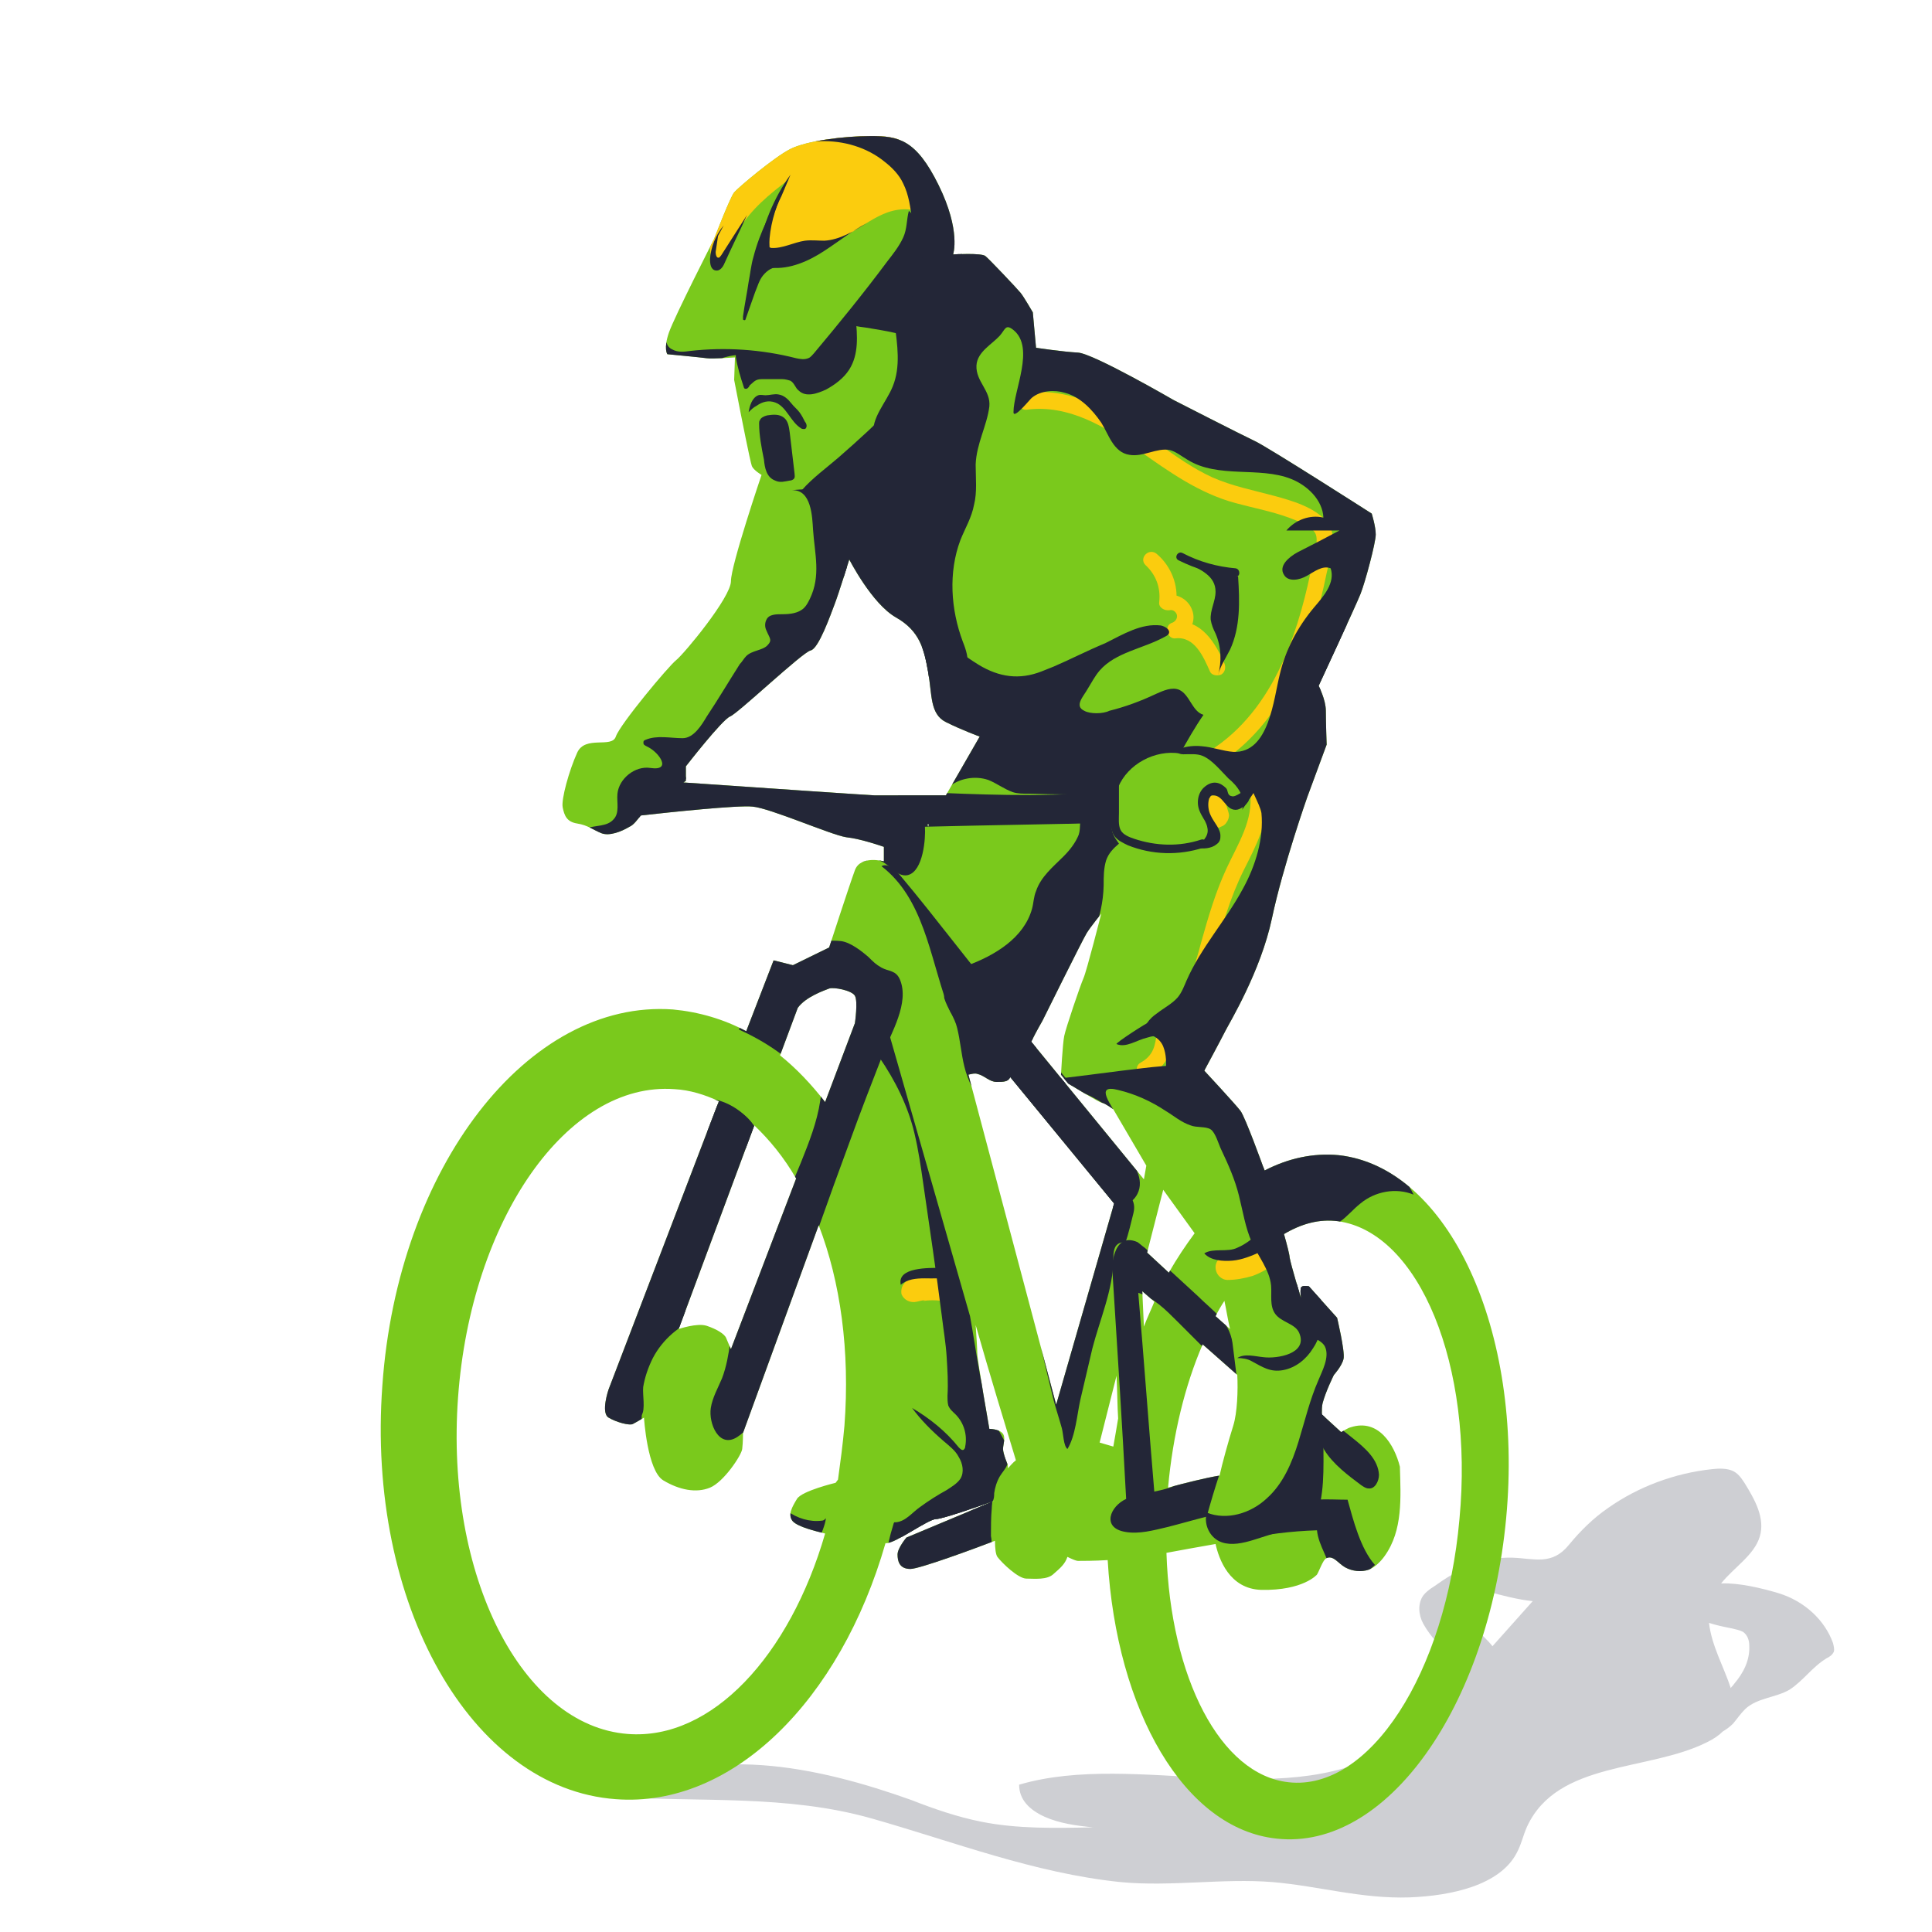<?xml version="1.0" encoding="utf-8"?>
<!-- Generator: Adobe Illustrator 24.0.1, SVG Export Plug-In . SVG Version: 6.00 Build 0)  -->
<svg version="1.1" xmlns="http://www.w3.org/2000/svg" xmlns:xlink="http://www.w3.org/1999/xlink" x="0px" y="0px"
	 viewBox="0 0 240 240" style="enable-background:new 0 0 240 240;" xml:space="preserve">
<style type="text/css">
	.st0{fill:#232637;stroke:#232637;stroke-width:1.225;stroke-miterlimit:10;}
	.st1{fill:#2583F4;}
	.st2{opacity:0.22;fill:#232637;}
	.st3{opacity:0.26;clip-path:url(#SVGID_2_);}
	.st4{fill:#232637;}
	.st5{clip-path:url(#FREERIDE_9_);fill:#2583F4;}
	.st6{opacity:0.22;clip-path:url(#FREERIDE_9_);}
	.st7{clip-path:url(#SCI_NORDICO_3_);fill:#2583F4;}
	.st8{clip-path:url(#SCI_NORDICO_3_);}
	.st9{clip-path:url(#SVGID_4_);fill:#2583F4;}
	.st10{opacity:0.22;clip-path:url(#SVGID_4_);}
	.st11{clip-path:url(#SVGID_6_);fill:#2583F4;}
	.st12{opacity:0.22;clip-path:url(#SVGID_6_);}
	.st13{clip-path:url(#SVGID_8_);fill:#2583F4;}
	.st14{opacity:0.22;clip-path:url(#SVGID_8_);fill:#232637;}
	.st15{fill:none;}
	.st16{opacity:0.22;}
	.st17{clip-path:url(#SVGID_10_);fill:#F85629;}
	.st18{opacity:0.22;clip-path:url(#SVGID_10_);fill:#232637;}
	.st19{clip-path:url(#SVGID_12_);fill:#F85629;}
	.st20{opacity:0.22;clip-path:url(#SVGID_12_);}
	.st21{opacity:0.22;clip-path:url(#SVGID_12_);fill:#232637;}
	.st22{clip-path:url(#SVGID_14_);fill:#7AC91C;}
	.st23{opacity:0.22;clip-path:url(#SVGID_14_);}
	.st24{clip-path:url(#SVGID_16_);fill:#7AC91C;}
	.st25{opacity:0.22;clip-path:url(#SVGID_16_);}
	.st26{clip-path:url(#SVGID_18_);fill:#7AC91C;}
	.st27{opacity:0.22;clip-path:url(#SVGID_18_);}
	.st28{clip-path:url(#SVGID_20_);fill:#7AC91C;}
	.st29{opacity:0.22;clip-path:url(#SVGID_20_);}
	.st30{clip-path:url(#SVGID_22_);fill:#38CED6;}
	.st31{opacity:0.22;clip-path:url(#SVGID_22_);}
	.st32{fill:#38CED6;}
	.st33{clip-path:url(#SVGID_24_);fill:#38CED6;}
	.st34{opacity:0.22;clip-path:url(#SVGID_24_);fill:#232637;}
	.st35{clip-path:url(#SVGID_26_);fill:#38CED6;}
	.st36{opacity:0.22;clip-path:url(#SVGID_26_);fill:#232637;}
	.st37{clip-path:url(#SVGID_28_);fill:#38CED6;}
	.st38{opacity:0.22;clip-path:url(#SVGID_28_);}
	.st39{clip-path:url(#SVGID_30_);fill:#232637;}
	.st40{clip-path:url(#SVGID_32_);fill:#BE9C40;}
	.st41{opacity:0.22;clip-path:url(#SVGID_32_);}
	.st42{clip-path:url(#SVGID_34_);fill:#BE9C40;}
	.st43{opacity:0.22;clip-path:url(#SVGID_34_);fill:#232637;}
	.st44{clip-path:url(#SVGID_36_);fill:#BE9C40;}
	.st45{opacity:0.22;clip-path:url(#SVGID_36_);}
	.st46{clip-path:url(#SVGID_38_);fill:#7AC91C;}
	.st47{opacity:0.22;clip-path:url(#SVGID_38_);}
	.st48{clip-path:url(#SVGID_40_);fill:#879AA3;}
	.st49{opacity:0.22;clip-path:url(#SVGID_40_);}
	.st50{clip-path:url(#SVGID_42_);fill:#F85629;}
	.st51{opacity:0.22;clip-path:url(#SVGID_42_);}
	.st52{clip-path:url(#SVGID_44_);fill:#F85629;}
	.st53{opacity:0.22;clip-path:url(#SVGID_44_);}
	.st54{fill:#F85629;}
	.st55{clip-path:url(#SVGID_46_);fill:#232637;}
	.st56{clip-path:url(#SVGID_48_);}
	.st57{clip-path:url(#SVGID_50_);fill:#F85629;}
	.st58{opacity:0.22;clip-path:url(#SVGID_50_);}
	.st59{clip-path:url(#CIASPOLE_6_);}
	.st60{fill:#FFFFFF;}
	.st61{fill:#FBCC0E;}
	.st62{clip-path:url(#CASCATE_10_);}
	.st63{clip-path:url(#FREERIDE_11_);}
	.st64{clip-path:url(#FONDO_5_);}
	.st65{clip-path:url(#SCI_RIPIDO_8_);}
	.st66{clip-path:url(#SCI_ALPINISMO_4_);}
	.st67{clip-path:url(#ALPINISMO_6_);}
	.st68{clip-path:url(#BOULDERING_3_);}
	.st69{clip-path:url(#FERRATA_8_);}
	.st70{clip-path:url(#FALESIA_6_);}
	.st71{clip-path:url(#SVGID_52_);fill:#FFFFFF;}
	.st72{clip-path:url(#SVGID_52_);}
	.st73{clip-path:url(#TRAIL_RUNNING_8_);fill:#FFFFFF;}
	.st74{clip-path:url(#TRAIL_RUNNING_8_);}
	.st75{display:none;fill:#232637;}
	.st76{clip-path:url(#BICI_STRADA_6_);}
	.st77{clip-path:url(#TREKKING_7_);}
	.st78{clip-path:url(#SVGID_54_);}
	.st79{clip-path:url(#CANOA_8_);}
	.st80{clip-path:url(#SVGID_56_);fill:#FFFFFF;}
	.st81{clip-path:url(#SVGID_56_);}
	.st82{clip-path:url(#PARAPENDIO_5_);}
	.st83{clip-path:url(#SVGID_58_);}
	.st84{clip-path:url(#SVGID_60_);fill:#2583F4;}
	.st85{opacity:0.22;clip-path:url(#SVGID_60_);fill:#232637;}
	.st86{clip-path:url(#SVGID_62_);fill:#2583F4;}
	.st87{opacity:0.22;clip-path:url(#SVGID_62_);fill:#232637;}
	.st88{clip-path:url(#CIASPOLE_7_);}
	.st89{clip-path:url(#CASCATE_11_);}
	.st90{clip-path:url(#FREERIDE_12_);}
	.st91{clip-path:url(#FONDO_6_);}
	.st92{clip-path:url(#SCI_RIPIDO_9_);}
	.st93{clip-path:url(#SCI_ALPINISMO_5_);}
	.st94{clip-path:url(#ARRAMPICATA_3_);}
	.st95{clip-path:url(#ALPINISMO_7_);}
	.st96{clip-path:url(#BOULDERING_4_);}
	.st97{clip-path:url(#FERRATA_10_);}
	.st98{clip-path:url(#FALESIA_9_);}
	.st99{clip-path:url(#TRAIL_RUNNING_9_);fill:#7AC91C;}
	.st100{clip-path:url(#TRAIL_RUNNING_9_);}
	.st101{clip-path:url(#BICI_STRADA_7_);}
	.st102{fill:#7AC91C;}
	.st103{clip-path:url(#TREKKING_8_);}
	.st104{clip-path:url(#SVGID_64_);}
	.st105{clip-path:url(#CANOA_9_);}
	.st106{clip-path:url(#CANYONING_10_);}
	.st107{clip-path:url(#PARAPENDIO_6_);}
	.st108{fill:#BE9C40;}
	.st109{clip-path:url(#SVGID_66_);}
	.st110{fill:#879AA3;}
</style>
<g id="bgs">
</g>
<g id="Covers">
</g>
<g id="Launchers">
	<path id="MOUNTAIN_BIKE_1_" class="st2" d="M227.7,204.1c-1-2.8-3.5-5.2-6.8-6.2c-2-0.6-4.9-1.3-7.1-1.2c1.6-2,4.1-3.5,4.8-5.8
		c0.7-2.3-0.6-4.6-1.9-6.7c-0.4-0.6-0.8-1.2-1.5-1.5c-0.7-0.3-1.6-0.3-2.5-0.2c-4.7,0.5-9.2,2.2-12.9,4.8c-1.9,1.3-3.5,2.9-4.9,4.6
		c-2.1,2.6-4.3,1.7-7,1.6c-3.9-0.1-6.7,1.4-9.8,3.6c-0.5,0.3-1,0.7-1.3,1.1c-0.7,1-0.6,2.4,0,3.5c1.8,3.3,5.4,4.7,2.5,8.7
		c-1.6,2.2-3.3,4.5-5.8,6.2c-12.9,8.9-32.3,0.8-46.9,5.1c0,1.8,1.2,3.1,3.2,4c1.8,0.8,3.9,1.1,6,1.3c-4.7,0.1-9.4,0.2-13.9-0.7
		c-3-0.6-5.9-1.6-8.7-2.7c-11.5-4.1-25.6-7.3-37.1-0.4c10.9,0.7,21.6-0.3,32.2,2.7c10.2,2.9,20.2,6.8,30.9,7.9
		c6.3,0.6,12.7-0.5,18.9,0c5.8,0.5,11,2.1,17,1.9c5.2-0.2,11.2-1.5,13.3-5.5c0.6-1.1,0.8-2.2,1.3-3.3c3.8-8.2,15.1-6.8,22.4-10.5
		c0.8-0.4,1.4-0.8,1.9-1.3c0.5-0.3,0.9-0.6,1.3-1c0.5-0.6,0.9-1.2,1.5-1.8c1.5-1.4,3.8-1.4,5.5-2.4c1.7-1.1,2.8-2.8,4.6-3.9
		c0.4-0.2,0.7-0.4,0.9-0.8C227.9,204.9,227.8,204.5,227.7,204.1z M185.4,204.5c-0.3-0.4-0.7-0.8-1.1-1.2c-0.6-0.6-1.4-1.1-1.6-1.9
		c-0.3-1.1,0.7-2.1,1.5-3c0.2-0.2,0.4-0.5,0.6-0.7c1.8,0.5,3.7,1,5.6,1.2L185.4,204.5z M215.4,209.2c-0.1,0.2-0.3,0.3-0.4,0.5
		c-0.8-2.5-2.4-5.3-2.7-8.1c0.9,0.3,1.9,0.5,2.9,0.7c0.4,0.1,0.9,0.2,1.3,0.4c0.6,0.4,0.8,1.1,0.8,1.7
		C217.4,206.2,216.6,207.8,215.4,209.2z"/>
	<g>
		<defs>
			<path id="SVGID_63_" d="M166.3,143.5c-3.2-0.3-6.3,0.4-9.2,1.9c-0.1-0.3-0.2-0.5-0.2-0.5s-2.2-6.1-2.8-6.9s-4.5-5-4.5-5
				s2.1-3.9,2.6-4.9s4.4-7.4,5.8-14s4.4-15.1,4.4-15.1l2.4-6.5c0,0-0.1-2.8-0.1-4.2s-0.9-3.1-0.9-3.1s4.6-9.9,5.2-11.4
				s1.9-6.4,1.9-7.4s-0.5-2.6-0.5-2.6s-12.8-8.2-14.5-9s-10.1-5.1-10.1-5.1s-10-5.8-11.9-5.9s-5.2-0.6-5.2-0.6l-0.4-4.4
				c0,0-1.1-1.9-1.5-2.4s-3.9-4.2-4.4-4.6s-4-0.2-4-0.2s1-2.9-1.8-8.6s-5-6.1-8.4-6.1s-8,0.6-10,1.6s-6.5,4.8-7,5.4
				s-2.5,5.8-2.5,5.8s-4.9,9.6-5.6,11.6S82.9,44,82.9,44s4.2,0.4,4.9,0.5s3.5-0.1,3.5-0.1l-0.1,2.8l0.8,4.1c0,0,1.2,6.1,1.4,6.6
				s1.2,1.1,1.2,1.1s-3.8,11.2-3.8,13.2S85,81.2,84,82s-7,8-7.5,9.5s-3.8-0.2-4.8,2s-2,5.8-1.8,6.8s0.5,1.8,1.8,2s2,0.8,3,1.2
				s2.5-0.2,3.5-0.8c0.5-0.2,1-0.9,1.4-1.4c3.6-0.4,12.1-1.3,13.9-1.1c2.2,0.2,9.7,3.5,11.6,3.8c1.9,0.2,4.7,1.2,4.7,1.2v1.8
				c0,0-2.9-0.8-3.6,1.1s-3.2,9.6-3.2,9.6l-4.5,2.2l-2.4-0.6l-3.4,8.8c-2.8-1.5-5.9-2.4-9.1-2.7c-18-1.3-34.2,19.6-36.1,46.7
				c-2,27.1,11,50.1,29,51.4c14.5,1.1,27.9-12.3,33.5-31.8c0,0,0,0,0.1,0c1.2,0,5.2-3,6.2-3c0.7,0,4.8-1.4,7.3-2.3l-11,4.6
				c0,0-1.1,1.3-1.1,2.1s0.2,1.8,1.6,1.8c1.1,0,7.9-2.5,10.5-3.5c0,1,0.1,1.7,0.3,2c0.6,0.8,2.6,2.7,3.6,2.7s2.6,0.2,3.4-0.6
				c0.8-0.7,1.4-1.2,1.7-2.1c0.6,0.3,1.1,0.5,1.3,0.5c0.5,0,2.1,0,3.7-0.1c1.1,18.7,9.5,33.4,21,34.6c13.6,1.5,26.3-16.3,28.5-39.8
				C189.3,165.2,179.9,145,166.3,143.5z M115.2,102.4l0.2,0l-0.1,0.3L115.2,102.4z M129.5,126.8c0,0,5-10.1,5.5-10.9
				s1.8-2.4,1.8-2.4s-1.8,7.1-2.2,8s-2.2,6.2-2.4,7.2s-0.4,4.8-0.4,4.8l0.9,1.1c0,0,3.9,2.4,4.2,2.4s1.4,0.8,1.4,0.8l4.1,7l-0.3,1.7
				l-14-17.1C128.8,128,129.5,126.8,129.5,126.8z M144.5,147.8l3.9,5.4c-1.1,1.5-2.2,3.1-3.2,4.9l-2.7-2.5L144.5,147.8z
				 M145.1,184.8c0.6-6.6,2.1-12.7,4.3-17.8l4.3,3.8c0.1,1.9,0,4.7-0.5,6.3c-0.6,1.9-1.4,4.8-1.7,6.2
				C149.7,183.6,147.3,184.2,145.1,184.8C145.1,184.8,145.1,184.8,145.1,184.8z M151,163.5c0.3-0.6,0.7-1.3,1.1-1.9
				c0.2,0.9,0.4,2.2,0.7,3.5L151,163.5z M108.6,98.8c-0.4,0-15-1-23.7-1.6l0.3-0.2v-1.8c0,0,4.5-5.8,5.5-6.2s9-8,10-8.2
				s2.5-4.5,3-5.8s1.8-5.5,1.8-5.5s2.8,5.5,5.8,7.2s3.5,4,4,6.8s0.2,5.2,2.2,6.2s4.2,1.8,4.2,1.8l-4.2,7.3
				C112.4,98.8,108.8,98.8,108.6,98.8z M99.1,125.2c1-1.4,3.4-2.2,3.9-2.4s2.8,0.2,3.2,0.9s0,3.4,0,3.4l-3.7,9.8
				c-1.7-2.2-3.6-4.2-5.6-5.8L99.1,125.2z M93.7,139.8c1.9,1.8,3.7,4,5.2,6.6l-8.1,21.2c0,0-0.4-0.9-0.6-1.4s-1.2-1.1-2.4-1.5
				s-3.5,0.4-3.5,0.4L93.7,139.8z M78,215.4c-13.2-1-22.7-19.7-21.1-41.8c1.6-22.1,13.6-39.3,26.9-38.3c1.9,0.1,3.8,0.7,5.5,1.5
				l-13.7,35.8c0,0-1,2.9,0,3.5s2.6,1,3,0.8s1.4-0.8,1.4-0.8s0.4,6.6,2.4,7.8s4.1,1.6,5.8,0.9s3.9-4,4-4.8s0.1-2,0.1-2l9.4-25.8
				c2.7,7,3.9,15.6,3.2,24.9c-0.2,2.3-0.5,4.5-0.8,6.7l-0.3,0.4c0,0-4.2,1-4.8,2s-1.2,2-0.5,2.8c0.7,0.7,2.8,1.2,4,1.5
				C98.1,205.7,88.4,216.2,78,215.4z M125.2,182.4l0-0.4c0,0-0.6-1.4-0.6-2s0.4-1.5-0.1-2s-1.6-0.5-1.6-0.5s-1.5-8.5-1.5-9.4
				c0-0.5-0.1-2.1-0.2-3.5c1.8,6.3,3.6,12.2,5,16.8C125.8,181.7,125.5,182.1,125.2,182.4z M131.2,174.5l-10.9-41
				c0.4-0.1,0.8-0.2,1.1-0.1c0.9,0.2,1.5,1,2.4,1c0.9,0,1.4,0,1.7-0.6l12.9,15.7L131.2,174.5z M138.3,179.7l-1.7-0.5l2.1-8.3
				c0.1,2,0.1,3.8,0.2,5.3C138.7,177.4,138.5,178.6,138.3,179.7z M142.1,164.8l-0.2-4.4l1.5,1.3C143,162.7,142.5,163.7,142.1,164.8z
				 M181.3,188.7c-1.7,19.2-11.2,33.8-21.2,32.7c-8.5-0.9-14.7-13-15.2-28.5c1.6-0.3,3.8-0.7,6.1-1.1c0.4,1.8,1.7,5.6,5.7,5.7
				c5.2,0.1,6.9-1.9,6.9-1.9c0.3-0.5,0.7-1.7,1.1-2c0.9-0.5,1.5,0.6,2.4,1.1c0.9,0.5,2,0.6,2.9,0.3c0.8-0.3,1.5-1,2-1.7
				c2.3-3.2,2-7.3,1.9-11.1c-0.7-2.8-2.7-6-6.1-4.9c-0.4,0.1-0.8,0.4-1.2,0.6l-2.4-2.2c0-0.5,0-1,0.1-1.4c0.4-1.5,1.4-3.5,1.4-3.5
				s1-1.1,1.2-2s-0.8-5.1-0.8-5.1l-3.5-3.9c0,0-0.9-0.2-1,0.2s0,1.2,0,1.2s-1.2-3.9-1.4-5c0-0.3-0.3-1.5-0.7-2.9
				c2.2-1.3,4.4-1.9,6.7-1.6C176.3,153.1,183.1,169.6,181.3,188.7z"/>
		</defs>
		<clipPath id="SVGID_2_">
			<use xlink:href="#SVGID_63_"  style="overflow:visible;"/>
		</clipPath>
		<g style="clip-path:url(#SVGID_2_);">
			<path class="st102" d="M166.3,143.5c-3.2-0.3-6.3,0.4-9.2,1.9c-0.1-0.3-0.2-0.5-0.2-0.5s-2.2-6.1-2.8-6.9s-4.5-5-4.5-5
				s2.1-3.9,2.6-4.9s4.4-7.4,5.8-14s4.4-15.1,4.4-15.1l2.4-6.5c0,0-0.1-2.8-0.1-4.2s-0.9-3.1-0.9-3.1s4.6-9.9,5.2-11.4
				s1.9-6.4,1.9-7.4s-0.5-2.6-0.5-2.6s-12.8-8.2-14.5-9s-10.1-5.1-10.1-5.1s-10-5.8-11.9-5.9s-5.2-0.6-5.2-0.6l-0.4-4.4
				c0,0-1.1-1.9-1.5-2.4s-3.9-4.2-4.4-4.6s-4-0.2-4-0.2s1-2.9-1.8-8.6s-5-6.1-8.4-6.1s-8,0.6-10,1.6s-6.5,4.8-7,5.4
				s-2.5,5.8-2.5,5.8s-4.9,9.6-5.6,11.6S82.9,44,82.9,44s4.2,0.4,4.9,0.5s3.5-0.1,3.5-0.1l-0.1,2.8l0.8,4.1c0,0,1.2,6.1,1.4,6.6
				s1.2,1.1,1.2,1.1s-3.8,11.2-3.8,13.2S85,81.2,84,82s-7,8-7.5,9.5s-3.8-0.2-4.8,2s-2,5.8-1.8,6.8s0.5,1.8,1.8,2s2,0.8,3,1.2
				s2.5-0.2,3.5-0.8c0.5-0.2,1-0.9,1.4-1.4c3.6-0.4,12.1-1.3,13.9-1.1c2.2,0.2,9.7,3.5,11.6,3.8c1.9,0.2,4.7,1.2,4.7,1.2v1.8
				c0,0-2.9-0.8-3.6,1.1s-3.2,9.6-3.2,9.6l-4.5,2.2l-2.4-0.6l-3.4,8.8c-2.8-1.5-5.9-2.4-9.1-2.7c-18-1.3-34.2,19.6-36.1,46.7
				c-2,27.1,11,50.1,29,51.4c14.5,1.1,27.9-12.3,33.5-31.8c0,0,0,0,0.1,0c1.2,0,5.2-3,6.2-3c0.7,0,4.8-1.4,7.3-2.3l-11,4.6
				c0,0-1.1,1.3-1.1,2.1s0.2,1.8,1.6,1.8c1.1,0,7.9-2.5,10.5-3.5c0,1,0.1,1.7,0.3,2c0.6,0.8,2.6,2.7,3.6,2.7s2.6,0.2,3.4-0.6
				c0.8-0.7,1.4-1.2,1.7-2.1c0.6,0.3,1.1,0.5,1.3,0.5c0.5,0,2.1,0,3.7-0.1c1.1,18.7,9.5,33.4,21,34.6c13.6,1.5,26.3-16.3,28.5-39.8
				C189.3,165.2,179.9,145,166.3,143.5z M115.2,102.4l0.2,0l-0.1,0.3L115.2,102.4z M129.5,126.8c0,0,5-10.1,5.5-10.9
				s1.8-2.4,1.8-2.4s-1.8,7.1-2.2,8s-2.2,6.2-2.4,7.2s-0.4,4.8-0.4,4.8l0.9,1.1c0,0,3.9,2.4,4.2,2.4s1.4,0.8,1.4,0.8l4.1,7l-0.3,1.7
				l-14-17.1C128.8,128,129.5,126.8,129.5,126.8z M144.5,147.8l3.9,5.4c-1.1,1.5-2.2,3.1-3.2,4.9l-2.7-2.5L144.5,147.8z
				 M145.1,184.8c0.6-6.6,2.1-12.7,4.3-17.8l4.3,3.8c0.1,1.9,0,4.7-0.5,6.3c-0.6,1.9-1.4,4.8-1.7,6.2
				C149.7,183.6,147.3,184.2,145.1,184.8C145.1,184.8,145.1,184.8,145.1,184.8z M151,163.5c0.3-0.6,0.7-1.3,1.1-1.9
				c0.2,0.9,0.4,2.2,0.7,3.5L151,163.5z M108.6,98.8c-0.4,0-15-1-23.7-1.6l0.3-0.2v-1.8c0,0,4.5-5.8,5.5-6.2s9-8,10-8.2
				s2.5-4.5,3-5.8s1.8-5.5,1.8-5.5s2.8,5.5,5.8,7.2s3.5,4,4,6.8s0.2,5.2,2.2,6.2s4.2,1.8,4.2,1.8l-4.2,7.3
				C112.4,98.8,108.8,98.8,108.6,98.8z M99.1,125.2c1-1.4,3.4-2.2,3.9-2.4s2.8,0.2,3.2,0.9s0,3.4,0,3.4l-3.7,9.8
				c-1.7-2.2-3.6-4.2-5.6-5.8L99.1,125.2z M93.7,139.8c1.9,1.8,3.7,4,5.2,6.6l-8.1,21.2c0,0-0.4-0.9-0.6-1.4s-1.2-1.1-2.4-1.5
				s-3.5,0.4-3.5,0.4L93.7,139.8z M78,215.4c-13.2-1-22.7-19.7-21.1-41.8c1.6-22.1,13.6-39.3,26.9-38.3c1.9,0.1,3.8,0.7,5.5,1.5
				l-13.7,35.8c0,0-1,2.9,0,3.5s2.6,1,3,0.8s1.4-0.8,1.4-0.8s0.4,6.6,2.4,7.8s4.1,1.6,5.8,0.9s3.9-4,4-4.8s0.1-2,0.1-2l9.4-25.8
				c2.7,7,3.9,15.6,3.2,24.9c-0.2,2.3-0.5,4.5-0.8,6.7l-0.3,0.4c0,0-4.2,1-4.8,2s-1.2,2-0.5,2.8c0.7,0.7,2.8,1.2,4,1.5
				C98.1,205.7,88.4,216.2,78,215.4z M125.2,182.4l0-0.4c0,0-0.6-1.4-0.6-2s0.4-1.5-0.1-2s-1.6-0.5-1.6-0.5s-1.5-8.5-1.5-9.4
				c0-0.5-0.1-2.1-0.2-3.5c1.8,6.3,3.6,12.2,5,16.8C125.8,181.7,125.5,182.1,125.2,182.4z M131.2,174.5l-10.9-41
				c0.4-0.1,0.8-0.2,1.1-0.1c0.9,0.2,1.5,1,2.4,1c0.9,0,1.4,0,1.7-0.6l12.9,15.7L131.2,174.5z M138.3,179.7l-1.7-0.5l2.1-8.3
				c0.1,2,0.1,3.8,0.2,5.3C138.7,177.4,138.5,178.6,138.3,179.7z M142.1,164.8l-0.2-4.4l1.5,1.3C143,162.7,142.5,163.7,142.1,164.8z
				 M181.3,188.7c-1.7,19.2-11.2,33.8-21.2,32.7c-8.5-0.9-14.7-13-15.2-28.5c1.6-0.3,3.8-0.7,6.1-1.1c0.4,1.8,1.7,5.6,5.7,5.7
				c5.2,0.1,6.9-1.9,6.9-1.9c0.3-0.5,0.7-1.7,1.1-2c0.9-0.5,1.5,0.6,2.4,1.1c0.9,0.5,2,0.6,2.9,0.3c0.8-0.3,1.5-1,2-1.7
				c2.3-3.2,2-7.3,1.9-11.1c-0.7-2.8-2.7-6-6.1-4.9c-0.4,0.1-0.8,0.4-1.2,0.6l-2.4-2.2c0-0.5,0-1,0.1-1.4c0.4-1.5,1.4-3.5,1.4-3.5
				s1-1.1,1.2-2s-0.8-5.1-0.8-5.1l-3.5-3.9c0,0-0.9-0.2-1,0.2s0,1.2,0,1.2s-1.2-3.9-1.4-5c0-0.3-0.3-1.5-0.7-2.9
				c2.2-1.3,4.4-1.9,6.7-1.6C176.3,153.1,183.1,169.6,181.3,188.7z"/>
			<path class="st61" d="M88.4,29c-0.2,1.2-0.4,2.6,0.3,3.6c0.1,0.1,0.2,0.2,0.3,0.3c0.3,0.1,0.5-0.2,0.7-0.4c0.8-1.2,1.3-2.7,2.1-4
				c1.5-2.5,3.8-4.4,6.2-6.2c-2,2.8-3.2,6.3-3.4,9.8c3.6-0.5,7.4-1.1,10.6-2.9c1.5-0.8,2.9-1.9,4.5-2.6c1.6-0.7,3.5-0.9,5,0
				c-0.4-2.1,0.6-4.4-0.4-6.4c-0.3-0.7-0.9-1.2-1.5-1.8c-3.4-3.1-7.3-5.7-11.8-6.4c-0.4-0.1-0.8-0.1-1.2,0c-0.4,0.1-0.8,0.4-1.1,0.8
				c-1.3,1.2-2.1,2.7-3.2,4.1c-0.9,1.1-2.1,1.8-3,2.8C90.3,22.2,89.1,25.6,88.4,29z"/>
			<path class="st61" d="M142.3,70.2c1.3,1.2,1.9,2.8,1.7,4.6c-0.1,0.7,0.7,1.1,1.3,1c0.4-0.1,0.8,0.2,0.9,0.6
				c0.1,0.5-0.3,0.9-0.7,1c-0.9,0.4-0.5,2,0.5,1.9c2.4-0.3,3.5,2.3,4.3,4.1c0.2,0.5,0.9,0.6,1.4,0.4c0.5-0.3,0.6-0.9,0.4-1.4
				c-1.1-2.5-2.9-5.5-6-5.1c0.2,0.6,0.3,1.2,0.5,1.9c1.3-0.6,2-2.1,1.5-3.4c-0.5-1.4-1.9-2.1-3.3-1.9c0.4,0.3,0.8,0.6,1.3,1
				c0.3-2.2-0.6-4.5-2.3-6C142.8,67.9,141.4,69.3,142.3,70.2L142.3,70.2z"/>
			<path class="st61" d="M155.3,98.5c0.4,3.4-1.5,6.3-2.9,9.3c-1.4,3-2.3,6.1-3.2,9.3c-0.4,1.6-0.9,3.1-1.4,4.7
				c-0.3,0.8-0.5,1.5-0.8,2.3c-0.3,0.7-0.6,1.8-1.2,2.3c-0.5,0.4-1.1,0.3-1.5,0.6c-0.4,0.3-0.6,0.8-0.6,1.3c-0.2,1.6-0.4,2.8-2,3.7
				c-1.1,0.6-0.1,2.3,1,1.7c1.3-0.7,2.3-1.8,2.7-3.2c0.1-0.3,0.2-0.6,0.2-1c0-0.2-0.1-0.9,0-1c0.1-0.1,1.1-0.3,1.3-0.5
				c1.2-0.9,1.7-2.6,2.2-4c0.7-1.7,1.2-3.5,1.7-5.3c1-3.6,2-7.2,3.7-10.6c1.5-3,3.2-6.1,2.8-9.5C157.2,97.2,155.2,97.2,155.3,98.5
				L155.3,98.5z"/>
			<path class="st61" d="M152.5,159c1,0,2.1-0.2,3.1-0.5c1.1-0.4,2.1-1,3-1.7c0.3-0.2,0.4-0.7,0.4-1.1c0-0.4-0.2-0.8-0.4-1.1
				c-0.3-0.3-0.7-0.5-1.1-0.4c-0.4,0-0.7,0.2-1.1,0.4c-0.2,0.2,0.3-0.2,0,0c-0.1,0-0.1,0.1-0.2,0.1c-0.2,0.1-0.3,0.2-0.5,0.3
				c-0.3,0.2-0.6,0.3-0.9,0.5c0.1-0.1,0.2-0.1,0.4-0.2c-0.7,0.3-1.4,0.5-2.1,0.6c0.1,0,0.3,0,0.4-0.1c-0.3,0-0.7,0.1-1,0.1
				c-0.8,0-1.5,0.7-1.5,1.5C151,158.3,151.7,159,152.5,159L152.5,159z"/>
			<path class="st61" d="M113.9,161.7c0.4-0.1,0.8-0.2,1.2-0.2c-0.1,0-0.3,0-0.4,0.1c0.8-0.1,1.5-0.1,2.3,0c0.4,0,0.8-0.2,1.1-0.4
				c0.3-0.3,0.5-0.7,0.4-1.1c0-0.4-0.1-0.8-0.4-1.1c-0.3-0.3-0.6-0.4-1.1-0.4c-1.3-0.1-2.6,0-3.9,0.3c-0.4,0.1-0.7,0.4-0.9,0.7
				c-0.2,0.3-0.3,0.8-0.2,1.2C112.3,161.5,113.1,161.9,113.9,161.7L113.9,161.7z"/>
			<path class="st61" d="M149.3,100.7c0.1,0.3,0.2,0.7,0.3,1c0,0.2,0.1,0.4,0.3,0.5c0.1,0.2,0.2,0.3,0.4,0.4
				c0.2,0.1,0.4,0.2,0.6,0.2c0.2,0,0.4,0,0.6,0c0.1-0.1,0.2-0.1,0.4-0.2c0.2-0.1,0.4-0.3,0.5-0.5c0.1-0.1,0.1-0.2,0.2-0.4
				c0.1-0.3,0.1-0.5,0-0.8c-0.1-0.3-0.2-0.7-0.3-1c0-0.2-0.1-0.4-0.3-0.5c-0.1-0.2-0.2-0.3-0.4-0.4c-0.2-0.1-0.4-0.2-0.6-0.2
				c-0.2,0-0.4,0-0.6,0c-0.1,0.1-0.2,0.1-0.4,0.2c-0.2,0.1-0.4,0.3-0.5,0.5c-0.1,0.1-0.1,0.2-0.2,0.4
				C149.2,100.1,149.2,100.4,149.3,100.7L149.3,100.7z"/>
			<path class="st61" d="M127.5,50.9c5.2-0.7,9.8,2.1,13.9,5c3.8,2.7,7.6,5.4,12.1,6.6c2.2,0.6,4.4,1,6.6,1.8c1,0.4,2.6,0.9,3.2,1.8
				c0.6,0.8,0,2.5-0.2,3.5c-0.8,4.2-1.9,8.4-3.6,12.3c-1.9,4.3-4.6,8.2-8.5,10.9c-1.1,0.7-0.1,2.5,1,1.7c7.7-5.3,11-14.5,12.8-23.3
				c0.4-1.9,1.5-4.8,0-6.4c-1.5-1.8-4.3-2.6-6.5-3.2c-2.6-0.7-5.2-1.2-7.7-2.3c-2.4-1.1-4.5-2.6-6.6-4.1c-4.8-3.4-10.2-7.2-16.4-6.4
				C126.3,49,126.3,51,127.5,50.9L127.5,50.9z"/>
			<path class="st4" d="M85.7,95.8c0.3,0.4,0.7,0.8,1.1,1c0.8,0.2,1.6-0.4,2.2-1c5.4-5.3,10.6-10.8,15.6-16.5
				c0.7-0.8,1.4-1.6,1.7-2.6c0.8-2.2-0.4-4.6-1.3-6.8c-0.8-2.1-0.4-4.4-0.9-6.5c-0.6-2.6-3.3-2.8-5.7-2.5c2.4-0.1,2.5,3.3,2.6,4.9
				c0.2,3,1,5.7-0.4,8.6c-0.2,0.4-0.4,0.8-0.7,1.1c-0.7,0.7-1.8,0.8-2.7,0.8c-0.8,0-1.7,0-2,0.7c-0.2,0.4-0.2,0.9,0,1.3
				c0.4,1,0.8,1.2,0.1,1.9c-0.6,0.6-1.9,0.6-2.6,1.3c-0.3,0.3-0.5,0.7-0.8,1c-1.4,2.2-2.7,4.4-4.1,6.5c-0.6,1-1.6,2.7-3,2.7
				c-1.5,0-3.2-0.4-4.6,0.2c-0.1,0-0.1,0.1-0.2,0.1c-0.1,0.1-0.1,0.4,0,0.5c0.1,0.1,0.3,0.2,0.5,0.3c1.4,0.7,3,3,0.3,2.6
				c-1.9-0.3-3.9,1.3-4.1,3.2c-0.1,1.1,0.3,2.4-0.5,3.2c-0.8,0.9-2.2,0.7-3.4,1.1c1,1,2.5,1.5,3.9,1.6c0.9,0.1,1.8,0,2.5-0.5
				s1.2-1.5,0.8-2.3c-0.1-0.2-0.3-0.5-0.4-0.7c-0.5-1,0.2-2.3,1.1-3c1.4-1.1,3.4-1.5,5.2-1.1c-0.1-0.5-0.2-1-0.4-1.5"/>
			<path class="st4" d="M122.1,30.8c-3.6-1-3.2,0.9-3.5,3.7c-0.2,2.8-1,5.5-2.1,8c-2.7,5.7-7.5,10.1-12.3,14.3
				c-1.5,1.3-3.3,2.6-4.6,4.1c1.7,1.7,3.3,2.8,4.2,5.2c1.3,3.4,0.5,8.5,3.1,11.4c1.1,1.2,2.8,1.6,4.1,2.6c1.4,1.2,2.4,2.8,4,3.8
				c1.7,1.1,4.5,0.9,5.1-1c0.3-1-0.1-2.2-0.5-3.2c-1.5-4-1.8-8.6-0.3-12.6c0.6-1.5,1.4-2.8,1.7-4.4c0.4-1.6,0.2-3.3,0.2-5
				c0.1-2.6,1.4-4.8,1.7-7.2c0.2-2-1.7-3.1-1.6-5.1c0.1-1.7,1.9-2.6,2.9-3.7c0.7-0.8,0.7-1.5,1.7-0.7c2.7,2.2,0,7.5,0,10.2
				c0,1,2.2-1.8,2.3-1.8c1.1-0.9,2.8-1,4.1-0.6c1.9,0.5,3.4,2.1,4.5,3.7c0.9,1.4,1.5,3.7,3.5,4c1.7,0.3,3.4-0.9,5-0.6
				c0.8,0.2,1.5,0.8,2.2,1.2c1.9,1.2,4.2,1.4,6.4,1.5c2.2,0.1,4.5,0.1,6.5,0.9c2,0.8,3.9,2.6,4,4.8c-1.7-0.4-3.5,0.3-4.6,1.6
				c2.2,0,4.4,0,6.6,0c-1.7,0.9-3.4,1.8-5.2,2.7c-1.1,0.6-2.4,1.7-1.7,2.8c0.5,0.9,1.9,0.7,2.9,0.1c0.9-0.5,1.9-1.3,2.9-0.9
				c0.6,1.8-0.9,3.5-2.1,4.9c-2,2.4-3.5,5.2-4.2,8.2c-0.8,3.1-1.3,9.9-5.8,9.7c-1.3-0.1-2.6-0.6-3.9-0.7c-0.9-0.1-1.9,0-2.7,0.3
				c-0.1,0.1-0.3,0.1-0.3,0.3c-0.1,0.3,0.4,0.4,0.7,0.4c0.8,0,1.7-0.1,2.4,0.2c1.2,0.5,2.3,1.9,3.2,2.8c1.1,0.9,2.2,2.3,1.7,3.9
				c4.8-7,9.3-14.1,13.9-21.1c3-4.7,6-9.4,8.4-14.4c1.4-3,2.5-6,3-9.3c0.1-0.8,0.2-1.6,0-2.4c-0.3-1-1.1-1.8-2-2.4
				c-2.1-1.6-4.6-2.6-7-3.6c-6.3-2.5-12.6-5.2-17.9-9.4c-4.9-4-8.6-9.1-13.4-13.2c-0.4-0.4-0.9-0.8-1.5-0.8c-0.5,0-1,0.3-1.5,0.5
				c-2.8,1.8-5.2,4.1-7,6.8c-0.2,0.3-0.4,0.6-0.8,0.8c-0.9,0.4-1.6-0.7-1.9-1.6c-0.2-0.9-0.5-2.1-1.5-2.2c-1.2-0.2-1.7,1.5-2.4,2.5
				c-0.2,0.2-0.5,0.4-0.7,0.2c-0.2-0.2,0.3-0.4,0.3-0.2"/>
			<path class="st4" d="M150,102.9c-0.1-0.8-0.7-1.4-1-2.2c-0.4-1-0.2-2.3,0.7-3c1-0.8,1.9-0.5,2.6,0.2c0.3,0.3,0.1,0.9,0.7,1
				c0.5,0.2,1.6-0.8,2.1-1c0.2-0.1,0,1.4,0,1.6c-0.3,0.5-1,1.1-1.6,1.1c-1.3,0-1.5-1.8-2.8-1.8c-0.1,0-0.2,0-0.3,0.1
				c-0.1,0.1-0.1,0.2-0.2,0.3c-0.2,0.7-0.1,1.5,0.2,2.1c0.4,0.9,1.3,1.7,1.2,2.7c0,0.4-0.2,0.7-0.5,0.9c-0.6,0.5-1.7,0.6-2.4,0.4
				C149.2,104.6,150.2,104,150,102.9z"/>
			<path class="st4" d="M154.4,110.4c-2.1,3.9-5.2,7.3-7,11.4c-0.3,0.7-0.6,1.5-1.1,2.1c-0.7,0.8-1.7,1.3-2.6,2
				c-0.9,0.6-1.7,1.6-1.7,2.7c1-0.3,2.1,0.4,2.5,1.4c0.4,1,0.4,2.1,0.3,3.1c2.9,0.1,5.8-0.1,8.7-0.7c2.3-5.4,5.5-10.3,8.2-15.5
				c6-11.5,9.4-24.2,10.2-37.1c-1.6-0.9-3.2-1.7-4.9-2.3c-4.1,4.4-7.3,9.7-9.4,15.4c-0.3,0.7-0.5,1.5-0.9,2.1
				c-0.3,0.5-1.3,1.3-1.4,1.8c-0.2,1,1.2,3,1.4,4.2C157,104.1,156,107.5,154.4,110.4z"/>
			<path class="st4" d="M131.4,134c3.5-0.4,7-0.9,10.5-1.3c1.7-0.2,3.5-0.4,5.2-0.3c1.4,0.2,2.6,0.6,4,0.6c1.8,0.1,3.2,1.1,4.8,1.3
				c1.7,0.3,3-0.3,4.5,1c1.5,1.3,2,3.3,2.9,5.1c0.4,0.8,0.8,1.7,1.6,2.1c1.1,0.4,2.7,0.3,3.9,0.7c1.4,0.5,2.8,0.9,4,1.8
				c1.2,0.9,2.2,2.1,2.8,3.4c-2.2-0.9-4.8-0.4-6.6,1.1c-0.9,0.7-1.6,1.6-2.6,2.3c-1.1,0.8-2.3,0.9-3.4,1.5c-0.9,0.4-1.6,1.3-1.3,2.2
				c1.1,1.3,2.2,2.5,3.3,3.8c0.1,0.2,0.3,0.3,0.3,0.5c0.1,0.6-0.6,1-1,1.4c-1,1.1-0.2,2.9-0.4,4.4c-0.1,0.7-0.4,1.3-0.8,1.9
				c-0.8,1.3-2.1,2.4-3.7,2.7c-1.6,0.3-2.6-0.4-3.9-1.1c-0.5-0.3-1.2-0.4-1.8-0.4c0.9-0.6,2.2-0.2,3.3-0.1c1.6,0.2,5.5-0.4,4.4-3
				c-0.5-1.2-2.2-1.3-3-2.4c-0.7-1-0.4-2.3-0.5-3.5c-0.2-2-1.6-3.6-2.4-5.4c-0.8-1.8-1.1-3.8-1.6-5.8c-0.5-2-1.3-3.8-2.2-5.7
				c-0.3-0.6-0.7-2.1-1.3-2.5c-0.6-0.4-1.8-0.2-2.5-0.5c-1.2-0.4-2.1-1.2-3.1-1.8c-1.8-1.2-3.8-2.1-5.9-2.6c-3.1-0.8-0.7,2,0,3.5
				C137.5,136.5,133.7,135.7,131.4,134z"/>
			<path class="st4" d="M130.9,82.8c-0.5,0.2-1,0.4-1.5,0.6c-2.8,1.1-5.3,0.7-7.8-0.8c-1-0.6-1.9-1.3-2.9-1.9
				c-1-0.6-2.2-0.9-3.3-0.7c-0.5,0.1-0.9,0.3-1.1,0.7c-0.1,0.3-0.1,0.6-0.1,0.9c0.1,2,0.3,4,0.2,5.9c-0.1,1.5-0.1,3.2,1.1,4.2
				c1.2,1,2.9,0.9,4.5,0.8c-0.2,2-1,3.9-2.3,5.4c1.3-1.2,3.4-1.6,5.1-1c1,0.4,1.9,1.1,3,1.5c0.6,0.2,1.3,0.2,2,0.2
				c3.2,0.1,6.5,0.1,9.8,0.1c0.2,0,0.5,0,0.7-0.1c0.3-0.2,0.4-0.5,0.6-0.8c1.2-2.9,4.6-4.7,7.7-4.2c0.9-1.6,1.8-3.2,2.9-4.8
				c-1.4-0.4-1.7-2.5-3-3.1c-0.9-0.4-2,0.1-2.9,0.5c-1.9,0.9-3.8,1.6-5.8,2.1c-0.8,0.4-2.4,0.4-3.1,0c-1.3-0.6-0.1-1.8,0.4-2.7
				c0.5-0.8,0.9-1.6,1.5-2.3c2-2.3,5.4-2.7,8.1-4.2c0.2-0.1,0.4-0.2,0.5-0.4c0.2-0.5-0.5-0.9-1-1c-2.4-0.3-4.7,1.1-6.9,2.2
				C134.9,80.9,133,81.9,130.9,82.8z"/>
			<path class="st4" d="M151,73.5c0,1.2-0.7,2.3-0.6,3.5c0.1,0.6,0.3,1.1,0.6,1.7c0.7,1.6,0.8,3.5,0.3,5.2c0.3-1.2,1-2.2,1.5-3.2
				c1.3-2.8,1.2-6,1-9.1c-2-0.5-4.1-1.2-6.1-1.6C149.1,70.8,151,71.5,151,73.5z"/>
			<path class="st4" d="M138.8,98.2c-0.1,1.3-0.2,2.6-0.3,4c-7.9,0.2-15.7,0.3-23.6,0.5c0.1,1.4-0.2,5.5-2.1,6
				c-1.6,0.4-2.5-2-4.3-1.9c-1,0-2.1,0.6-3,1.1c-0.1-0.6-0.3-1.4-0.8-1.8c-0.6-0.5-1.5-0.7-2.2-0.8c-6.1-1.1-12.2-1.1-18.4-1.5
				c-4.2-0.3-8.4-4.9-2.7-6.6c4.9-1.5,11.3-0.5,16.3-0.2c6.5,0.4,12.9,1.1,19.3,1.5C124.3,98.8,131.6,99,138.8,98.2z"/>
			<path class="st4" d="M97.7,117.2c-0.7,0-1.4,0-2,0.4c-0.5,0.4-0.8,1-1,1.6c-1.1,2.8-2.1,5.7-2.9,8.7c2,0.9,3.9,2,5.7,3.4
				c-0.8-0.6,2.9-4.7,3.5-5.1c2.5-1.6,3.1,1.6,2.6,3.7c-0.2,0.9-0.7,1.8-1,2.7c-0.4,1.3-0.5,2.7-0.7,4.1c-0.4,2.7-1.4,5.2-2.4,7.7
				c-1.8,4.4-3.8,8.7-5.9,13c-0.8,1.6-1.6,3.2-2.1,4.9c-0.8,2.9-0.7,6-1.8,8.9c-0.5,1.2-1.2,2.4-1.4,3.7c-0.3,1.9,1,5.1,3.3,3.6
				c2.1-1.4,2.7-3.5,3.6-5.7c0.7-1.4,1.6-2.7,1.8-4.3c0.2-1.7,0.4-3.2,0.9-4.9c2.4-7.3,5-14.6,7.7-21.9c1.3-3.6,2.7-7.2,4.1-10.8
				c1-2.6,3.3-6.3,2.1-9.2c-0.5-1.2-1.4-1-2.3-1.5c-0.7-0.4-1-0.7-1.6-1.3c-0.8-0.7-2.3-1.9-3.5-2
				C102.3,116.7,99.8,117.2,97.7,117.2z"/>
			<path class="st4" d="M78.1,160.1c-1.8,4.4-3.6,8.9-3.9,13.7c-0.1,1.3,0,2.7,0.6,3.8c0.7,1.1,2.1,1.9,3.3,1.4
				c1-0.4,1.5-1.6,1.6-2.7s-0.1-2.2-0.2-3.3c-0.1-2.9,1.4-5.7,3.7-7.3c0.7-0.5,1.5-0.9,2.1-1.5c0.4-0.5,0.6-1,0.9-1.6
				c2.2-4.9,4.4-9.9,6.6-14.8c1.2-2.7,2.3-5.9,0.6-8.3c-0.9-1.3-3.6-3-5.1-2c-1.6,1-2.7,5.1-3.5,6.7
				C82.5,149.5,80.3,154.8,78.1,160.1z"/>
			<path class="st4" d="M139.2,147.3c1,1,2,1.8,1.6,3.4c-0.3,1.2-0.6,2.5-1,3.7c-0.5-0.2-1.1,0.1-1.3,0.6c-0.2,0.5-0.2,1-0.2,1.5
				c0,3.6-1.7,7.5-2.6,11c-0.5,2.1-1,4.3-1.5,6.4c-0.4,1.8-0.6,4.5-1.6,6.1c-0.5-0.4-0.5-1.9-0.7-2.6c-0.3-1.1-0.7-2.3-1-3.4
				c-1.2-4.9-2.4-9.9-3.4-14.8c-1.5-7.3-2.3-15-5.6-21.8c-0.8-1.6-1.7-3.2-2.1-4.9c-0.4-1.6-0.5-3.2-0.9-4.8
				c-0.3-1.3-1.2-2.4-1.6-3.7c-0.1-0.6,0.2-1.7-0.2-2.1C125,129.9,131.4,139.2,139.2,147.3z"/>
			<path class="st4" d="M132.1,106.4c-1.3,1.3-2.8,2.5-3.4,4.3c-0.3,0.7-0.3,1.5-0.5,2.2c-1,3.6-4.6,5.8-8.2,7.1
				c2.9,3.6,5.7,7.1,8.6,10.7c0.8-3.6,3.3-6.6,4.9-9.8c1.8-3.6,3.5-6.7,3.6-10.9c0-1.1,0-2.1,0.3-3.1c0.3-0.9,0.9-1.5,1.6-2.1
				c-0.5-0.7-1.1-1.5-0.8-2.4c0-0.2,0.1-0.4,0-0.6c-0.1-0.1-0.2-0.2-0.3-0.3c-1.2-0.8-2.5-1.6-3.7-2.4c-0.9,0.9-1.9,1.6-3,2.1
				c1.1-0.1,2.2-0.2,3.3-0.1c-0.5,0.7-0.2,1.7-0.5,2.6C133.6,104.7,132.9,105.6,132.1,106.4z"/>
			<path class="st4" d="M138.7,129.7c1.2,0.5,2.5-0.5,3.8-0.8c0.6-0.2,1.3-0.3,2-0.2c0.5,0.1,1.1,0.2,1.5-0.2
				c0.7-0.7-0.2-1.3-0.7-1.6c-0.9-0.5-1.4-0.4-2.4,0C142.5,127,138.5,129.6,138.7,129.7z"/>
			<path class="st4" d="M163.8,171.4c-1.1,2.5-1.7,5.1-2.5,7.7c-0.8,2.6-1.9,5.2-3.9,7c-2,1.9-5,2.8-7.5,1.8
				c-0.4,1.5,0.4,3.2,1.9,3.7c1.2,0.4,2.6,0.1,3.9-0.3c2.5-0.8,5.1-1.6,7.6-2.3c1.3-3.1,1.1-6.6,1.1-9.9c0.1-3.3,0.5-7,2.8-9.4
				c1.2-1.3,3.1-2.7,2.5-4.4c-1.2-3.6-5-6.1-8.7-5.8c0.1,0.8,0.6,1.4,1.1,2c1,1.5,1.3,3.4,0.8,5.2c-0.1,0.4-0.6,0.1-0.7-0.1
				c0.5-0.9,2.1,0,2.4,0.7C165.2,168.6,164.2,170.4,163.8,171.4z"/>
			<path class="st4" d="M138.5,155.6c-0.3,0.8-0.4,1.8-0.3,2.5c0.6,9.4,1.2,18.8,1.7,28.2c1.2-0.1,2.4-0.4,3.5-0.9
				c-0.7-8.3-1.3-16.5-2-24.8c1.9,0.6,3.4,2.1,4.8,3.5c2.5,2.5,5,5,7.5,7.5c-0.2-1.6-0.4-3.2-0.6-4.8c-0.4-2.7-2.5-4-4.3-5.8
				c-2.2-2-4.3-4-6.6-6c-0.3-0.2-0.6-0.5-0.9-0.7C139.7,153.6,138.9,154.5,138.5,155.6z"/>
			<path class="st4" d="M139.8,190.3c1.7,0.3,3.5-0.2,5.2-0.6c1.6-0.4,3.3-0.9,4.9-1.3c0.5-1.8,1-3.5,1.6-5.3
				c-1-0.6-2.4-0.6-3.4,0.1c-0.2,0.2-0.5,0.4-0.7,0.5c-2.1,1.7-5.1,1.5-7.5,2.5C137.9,187.1,136.8,189.8,139.8,190.3z"/>
			<path class="st4" d="M169.1,184.5c0.3,0.2,0.6,0.4,0.9,0.4c0.8,0.1,1.3-0.9,1.3-1.7c-0.1-1.9-1.7-3.3-3.2-4.5
				c-1.5-1.2-2.9-2.3-4.4-3.5c0.4,0.3,0.1,3.9,0.8,4.9C165.6,181.9,167.5,183.3,169.1,184.5z"/>
			<path class="st4" d="M170.8,194.4c-1.3,1.3-3.1,1.9-4.9,1.8c-0.4-0.9-0.8-1.7-1.1-2.6c-0.1-0.2-0.2-0.5-0.3-0.7
				c-0.4-0.9-0.8-1.8-0.9-2.8c-3.2,0.1-6.4,0.5-9.6,1.2c0.1,0,1.8-1.4,2.3-1.6c0.8-0.4,1.6-0.7,2.3-1.2c0.6-0.4,1.1-1.2,1.6-1.5
				c2.1-1,4.9-0.7,7.2-0.7C168.1,188.8,169,192.4,170.8,194.4z"/>
			<path class="st4" d="M81.1,168.7c1.2-2.3,3.3-4.1,5.7-5c-0.2-0.7-1.1-1-1.8-0.9s-1.3,0.6-1.8,1.1c-2.3,2.1-4.1,4.8-4.5,7.8
				c-0.1,1.1-0.1,3.4,1,4.1c0.5-0.7,0.1-2.6,0.2-3.5C80.1,171.1,80.5,169.9,81.1,168.7z"/>
			<path class="st4" d="M88.4,136.9c0-0.1,0.1-0.2,0.2-0.3c0.1-0.1,0.2,0,0.3,0c3,0.7,5.5,3.3,6.2,6.3c0,0.1,0.1,0.3,0,0.4
				c-0.1,0.2-0.5,0.2-0.8,0.1c-1.7-0.7-3.3-1.7-5-2.4c-0.7-0.3-1.9-0.3-2-1.1C87.2,139.2,88.1,137.6,88.4,136.9z"/>
			<path class="st4" d="M109.2,131.3c2,2.9,3.6,6.1,4.4,9.5c0.5,2.1,0.8,4.2,1.1,6.3c0.8,5.5,1.6,10.9,2.3,16.4
				c0.2,1.7,0.5,3.4,0.6,5.1c0.1,1.6,0.2,3.2,0.1,4.8c0,0.4,0,0.8,0.1,1.2c0.2,0.5,0.6,0.8,0.9,1.1c1,1,1.5,2.5,1.2,4
				c0,0.2-0.1,0.3-0.2,0.4c-0.2,0.1-0.4-0.1-0.6-0.3c-1.6-2-3.6-3.6-5.8-4.9c1.1,1.5,2.4,2.8,3.9,4.1c0.7,0.6,1.5,1.2,1.9,2
				c0.5,0.8,0.7,1.9,0.2,2.7c-0.4,0.6-1.1,1-1.7,1.4c-1.1,0.6-2.2,1.3-3.3,2.1c-1,0.7-1.8,1.8-3,1.9c-0.1,0-0.1,0-0.2,0
				c0,0-0.1,0.1-0.1,0.2c-0.5,1.6-0.9,3.3-1.1,5c0.5-3.4,5.6-5,8.4-5.9c1.3-0.4,2.7-0.8,4-1.3c0.4-0.1,0.8-0.3,1-0.6
				c0.2-0.3,0.2-0.7,0.2-1c0.1-0.7,0.3-1.4,0.7-2.1c0.3-0.5,0.7-0.9,0.9-1.4c0.7-1.7-0.6-3.5-1.5-5.1c-1.1-2.1-1.6-4.5-2-6.9
				c-0.4-2.2-0.7-4.3-1.1-6.5l-10.2-35.6L109.2,131.3z"/>
			<path class="st4" d="M102.1,188.9c-1.5,0.2-3.1-0.3-4.3-1.2c0.1,0.8,0.3,1.6,0.6,2.2c0.4,0.7,1,1.3,1.7,1.5
				c0.4,0.1,0.8,0.1,1.3,0.2c0,0,0.1,0,0.2,0c0.1,0,0.1-0.1,0.1-0.2c0.3-0.9,0.8-1.9,0.9-2.8C102.4,188.8,102.3,188.9,102.1,188.9z"
				/>
			<path class="st4" d="M123.2,192.4c0.1,0.6,0.3,1.2,0.6,1.7c-0.7-0.4-1.1-0.9-1.8-0.7c-0.7,0.1-1.5,0.6-2.2,0.8
				c-1.5,0.5-3,0.9-4.5,1.3c-1.4,0.3-3,0.5-4.1-0.3c-0.2-0.1-0.4-0.3-0.4-0.5c-0.1-0.3,0-0.6,0-0.9c0.4-1.7,1.1-3.4,2.5-4.4
				c0.7-0.5,1.5-0.7,2.2-1c1.8-0.6,3.5-1.2,5.3-1.8c0.9-0.3,1.9-0.7,2.3-1.5c-0.2,0.3,0.2,0.7,0.2,1c0,0.4-0.1,0.9-0.1,1.3
				c-0.1,1.1-0.1,2.3-0.1,3.4C123.2,191.3,123.2,191.8,123.2,192.4z"/>
			<path class="st4" d="M89.2,29.3c-0.1,0.7-0.2,1.3-0.3,2c0,0.3,0.1,0.8,0.4,0.7c0.1,0,0.2-0.2,0.3-0.3c1.1-1.7,2.1-3.3,3.2-5
				c-0.9,2-1.9,4-2.8,6c-0.2,0.5-0.6,1-1.1,0.9c-0.6-0.1-0.7-0.8-0.7-1.4c0.1-1.5,0.7-3,1.7-4.2"/>
			<path class="st4" d="M97.1,24.3c-0.9,1.8-1.5,3.7-1.9,5.7c0,0.2-0.1,0.4,0,0.5c0.1,0.2,0.4,0.2,0.6,0.3c1.4,0.1,2.8-0.7,4.2-0.9
				c0.8-0.1,1.6,0,2.4,0c1.9-0.1,3.7-1.2,5.3-2.2c-2.1,1.1-4,2.7-6,3.9c-2,1.2-4.5,2.1-6.8,1.5c-0.2-0.1-0.4-0.1-0.6-0.3
				c-0.3-0.3-0.3-0.8-0.2-1.2c0.6-3.5,2-7,4.1-9.9"/>
			<path class="st4" d="M110.2,32.5c-2.9,3.9-6,7.7-9.1,11.4c-0.2,0.2-0.4,0.5-0.7,0.6c-0.5,0.2-1,0.1-1.5,0
				c-4.3-1.1-8.8-1.4-13.2-0.9c-0.7,0.1-1.5,0.2-2.2-0.2c-0.7-0.3-1-1.3-0.5-1.8c-0.5,0.8-1,1.5-1.2,2.4s-0.1,1.9,0.6,2.5
				c0.8,0.7,2.1,0.7,3.1,0.3c1-0.4,1.8-1.1,2.8-1.7c3.6-2,8-0.8,11.9,0.3c0.4,0.1,0.8,0.2,1.2,0.1c0.5-0.1,0.8-0.5,1.1-0.9
				c2.6-3.4,5.3-6.9,7.9-10.3c1-1.4,2.1-2.7,2.7-4.3c0.4-1.1,0.9-3-0.2-3.8c-0.3,1.1-0.2,2.2-0.7,3.3
				C111.7,30.6,110.9,31.6,110.2,32.5z"/>
			<path class="st4" d="M93.6,31.9c-0.3,1-0.4,2.1-0.6,3.1c-0.2,1.4-0.5,2.8-0.7,4.3c0,0.1,0,0.3,0,0.4c0.1,0.1,0.3,0.1,0.3,0
				c0.4-1.1,0.8-2.3,1.2-3.4c0.3-0.7,0.5-1.5,1-2.1c0.5-0.6,1.2-1.1,2-1c-1.1-0.7-1.3-2.3-1.2-3.6c0.2-2.2,0.9-4.3,1.9-6.3
				C95.9,25.9,94.4,28.8,93.6,31.9z"/>
			<path class="st4" d="M109.9,20.1c0.9,0.7,1.8,1.6,2.3,2.7c0.7,1.4,0.9,3,1.1,4.5c0.1,0.9,0.2,1.9-0.1,2.8
				c-0.3,0.9-0.9,1.6-1.4,2.4c-2.6,4.6,1.1,10.6-0.9,15.5c-0.8,2-2.7,3.9-2.4,6.1c1,0.7,2.4,0,3.3-0.8c3.2-2.9,5.2-6.9,6.3-11.1
				c1.1-4.2,1.4-8.5,1.5-12.9c0.1-3.6,0-7.5-2.2-10.4c-1.6-2.1-4.1-3.5-6.8-3.9c-2.6-0.5-5.3-0.2-7.9,0.4c-3.4,0.8-6.7,2.2-8.8,5.2
				C98.3,16.7,105.5,16.5,109.9,20.1z"/>
			<path class="st15" d="M93.1,46.2c-1.1,1.5-1.7,3.5-1.4,5.4c0.3-2,1-3.9,2.1-5.6C93.6,46.1,93.4,46.2,93.1,46.2"/>
			<path class="st4" d="M112.7,42c-0.2-5,2.5-9.8,2.6-14.8c-1-0.2-1.7,0.9-2.2,1.8c-1.7,3.4-4,6.4-6.3,9.3c-1.6,1.9-1.7,2.1,0.8,2.4
				C108,40.8,112.6,41.4,112.7,42z"/>
			<path class="st4" d="M153.7,155c1.2-0.5,2.2-1.4,3.2-2.3c0,0.7,0,1.4,0.1,2.2c0,0.1,0,0.3-0.1,0.4c-0.1,0.1-0.2,0.1-0.3,0.2
				c-1.1,0.5-2.3,1-3.5,1.1c-1.2,0.1-2.7,0-3.5-0.9C150.7,155,152.5,155.6,153.7,155z"/>
			<path class="st4" d="M116.9,157.5c0.3,0,0.6,0,0.9,0.2c0.3,0.2,0.4,0.6,0.2,0.8c-1,0.4-2.1,0.3-3.1,0.3c-1.1,0-2.2,0.1-3,0.8
				C111.4,157.4,115.4,157.5,116.9,157.5z"/>
			<path class="st4" d="M93.1,47.9c0.5-0.4,0.7-0.8,1.5-0.8c0.9,0,1.8,0,2.6,0c0.3,0,0.7,0.1,1,0.2c0.5,0.3,0.6,0.9,1,1.2
				c0.9,0.9,2.3,0.4,3.4-0.1c1.1-0.6,2.2-1.4,2.9-2.5c1.2-1.9,1-4.2,0.8-6.4c-0.6-0.1-1.1,0.4-1.4,0.9c-1,1.4-2.1,2.7-3.3,4
				c-0.3,0.3-0.6,0.6-1,0.7c-0.3,0-0.6,0-0.8-0.1c-1.2-0.3-2.4-0.6-3.7-0.8c-1.5-0.3-2.8-0.6-4.4-0.4c-0.1,0-0.2,0-0.2,0.1
				c-0.1,0.1-0.1,0.2-0.1,0.4c0.2,1.3,0.6,2.6,1,3.8c0,0.1,0.1,0.2,0.2,0.2c0.1,0,0.2,0,0.3-0.1C93,48.1,93.1,48,93.1,47.9z"/>
			<path class="st4" d="M94.2,49.1c0.3-0.1,0.6,0,0.9,0c0.5,0,1.1-0.2,1.6-0.1c0.7,0.1,1.2,0.6,1.6,1.1c0.3,0.4,0.7,0.7,1,1.1
				c0.3,0.4,0.5,0.8,0.7,1.2c0.1,0.1,0.2,0.3,0.2,0.5c0,0.2-0.1,0.4-0.3,0.4c-0.1,0-0.3,0-0.4-0.1c-1.3-0.8-1.8-2.7-3.2-3.2
				c-0.8-0.3-1.6-0.1-2.3,0.4c-0.4,0.2-0.7,0.5-1,0.8C93.1,50.5,93.4,49.4,94.2,49.1z"/>
			<path class="st4" d="M94.3,52.6c0-0.1,0-0.3,0.1-0.4c0.1-0.3,0.5-0.5,0.9-0.6c0.7-0.1,1.5-0.2,2.1,0.3c0.5,0.4,0.6,1.1,0.7,1.8
				c0.2,1.7,0.4,3.4,0.6,5.1c0,0.2,0.1,0.5-0.1,0.7c-0.1,0.1-0.3,0.2-0.5,0.2c-0.6,0.1-1.2,0.3-1.8,0c-1.1-0.4-1.3-1.6-1.4-2.6
				C94.6,55.6,94.3,54.1,94.3,52.6z"/>
			<path class="st4" d="M117.6,124.6c0.2,0.4,0.3,0.9,0.6,1.3c0.4,0.4,0.9,0.7,1.3,1c1,0.7,1.8,1.7,2.6,2.7
				c4.2,5.8,6.5,12.8,11.6,17.9c1.1,1.1,2.3,2.1,3.7,2.4c1.5,0.3,3.2-0.2,3.9-1.6c0.9-1.8-0.4-3.8-1.7-5.4
				c-4.6-5.8-9.2-11.5-14-17.1c-4.8-5.6-9.1-11.5-13.9-17.2c-0.6-0.7-1.5-1.4-2.2-1C114.7,111.6,115.5,118.7,117.6,124.6z"/>
			<path class="st4" d="M146.4,69.6c2.2,1.1,4.6,1.8,7.1,2c0.6,0.1,0.6-0.9,0-1c-2.3-0.2-4.5-0.8-6.6-1.9
				C146.3,68.4,145.8,69.3,146.4,69.6L146.4,69.6z"/>
			<path class="st4" d="M138,96.5c0,1.8,0,3.5,0,5.3c0,0.7,0,1.4,0.4,2c0.4,0.6,1.1,0.9,1.7,1.2c3,1.2,6.3,1.3,9.4,0.3
				c0.6-0.2,0.4-1.2-0.3-1c-2.7,0.9-5.6,0.8-8.3-0.1c-0.6-0.2-1.4-0.5-1.7-1.1c-0.3-0.6-0.2-1.5-0.2-2.1c0-1.5,0-3.1,0-4.6
				C139,95.9,138,95.9,138,96.5L138,96.5z"/>
		</g>
	</g>
</g>
</svg>
